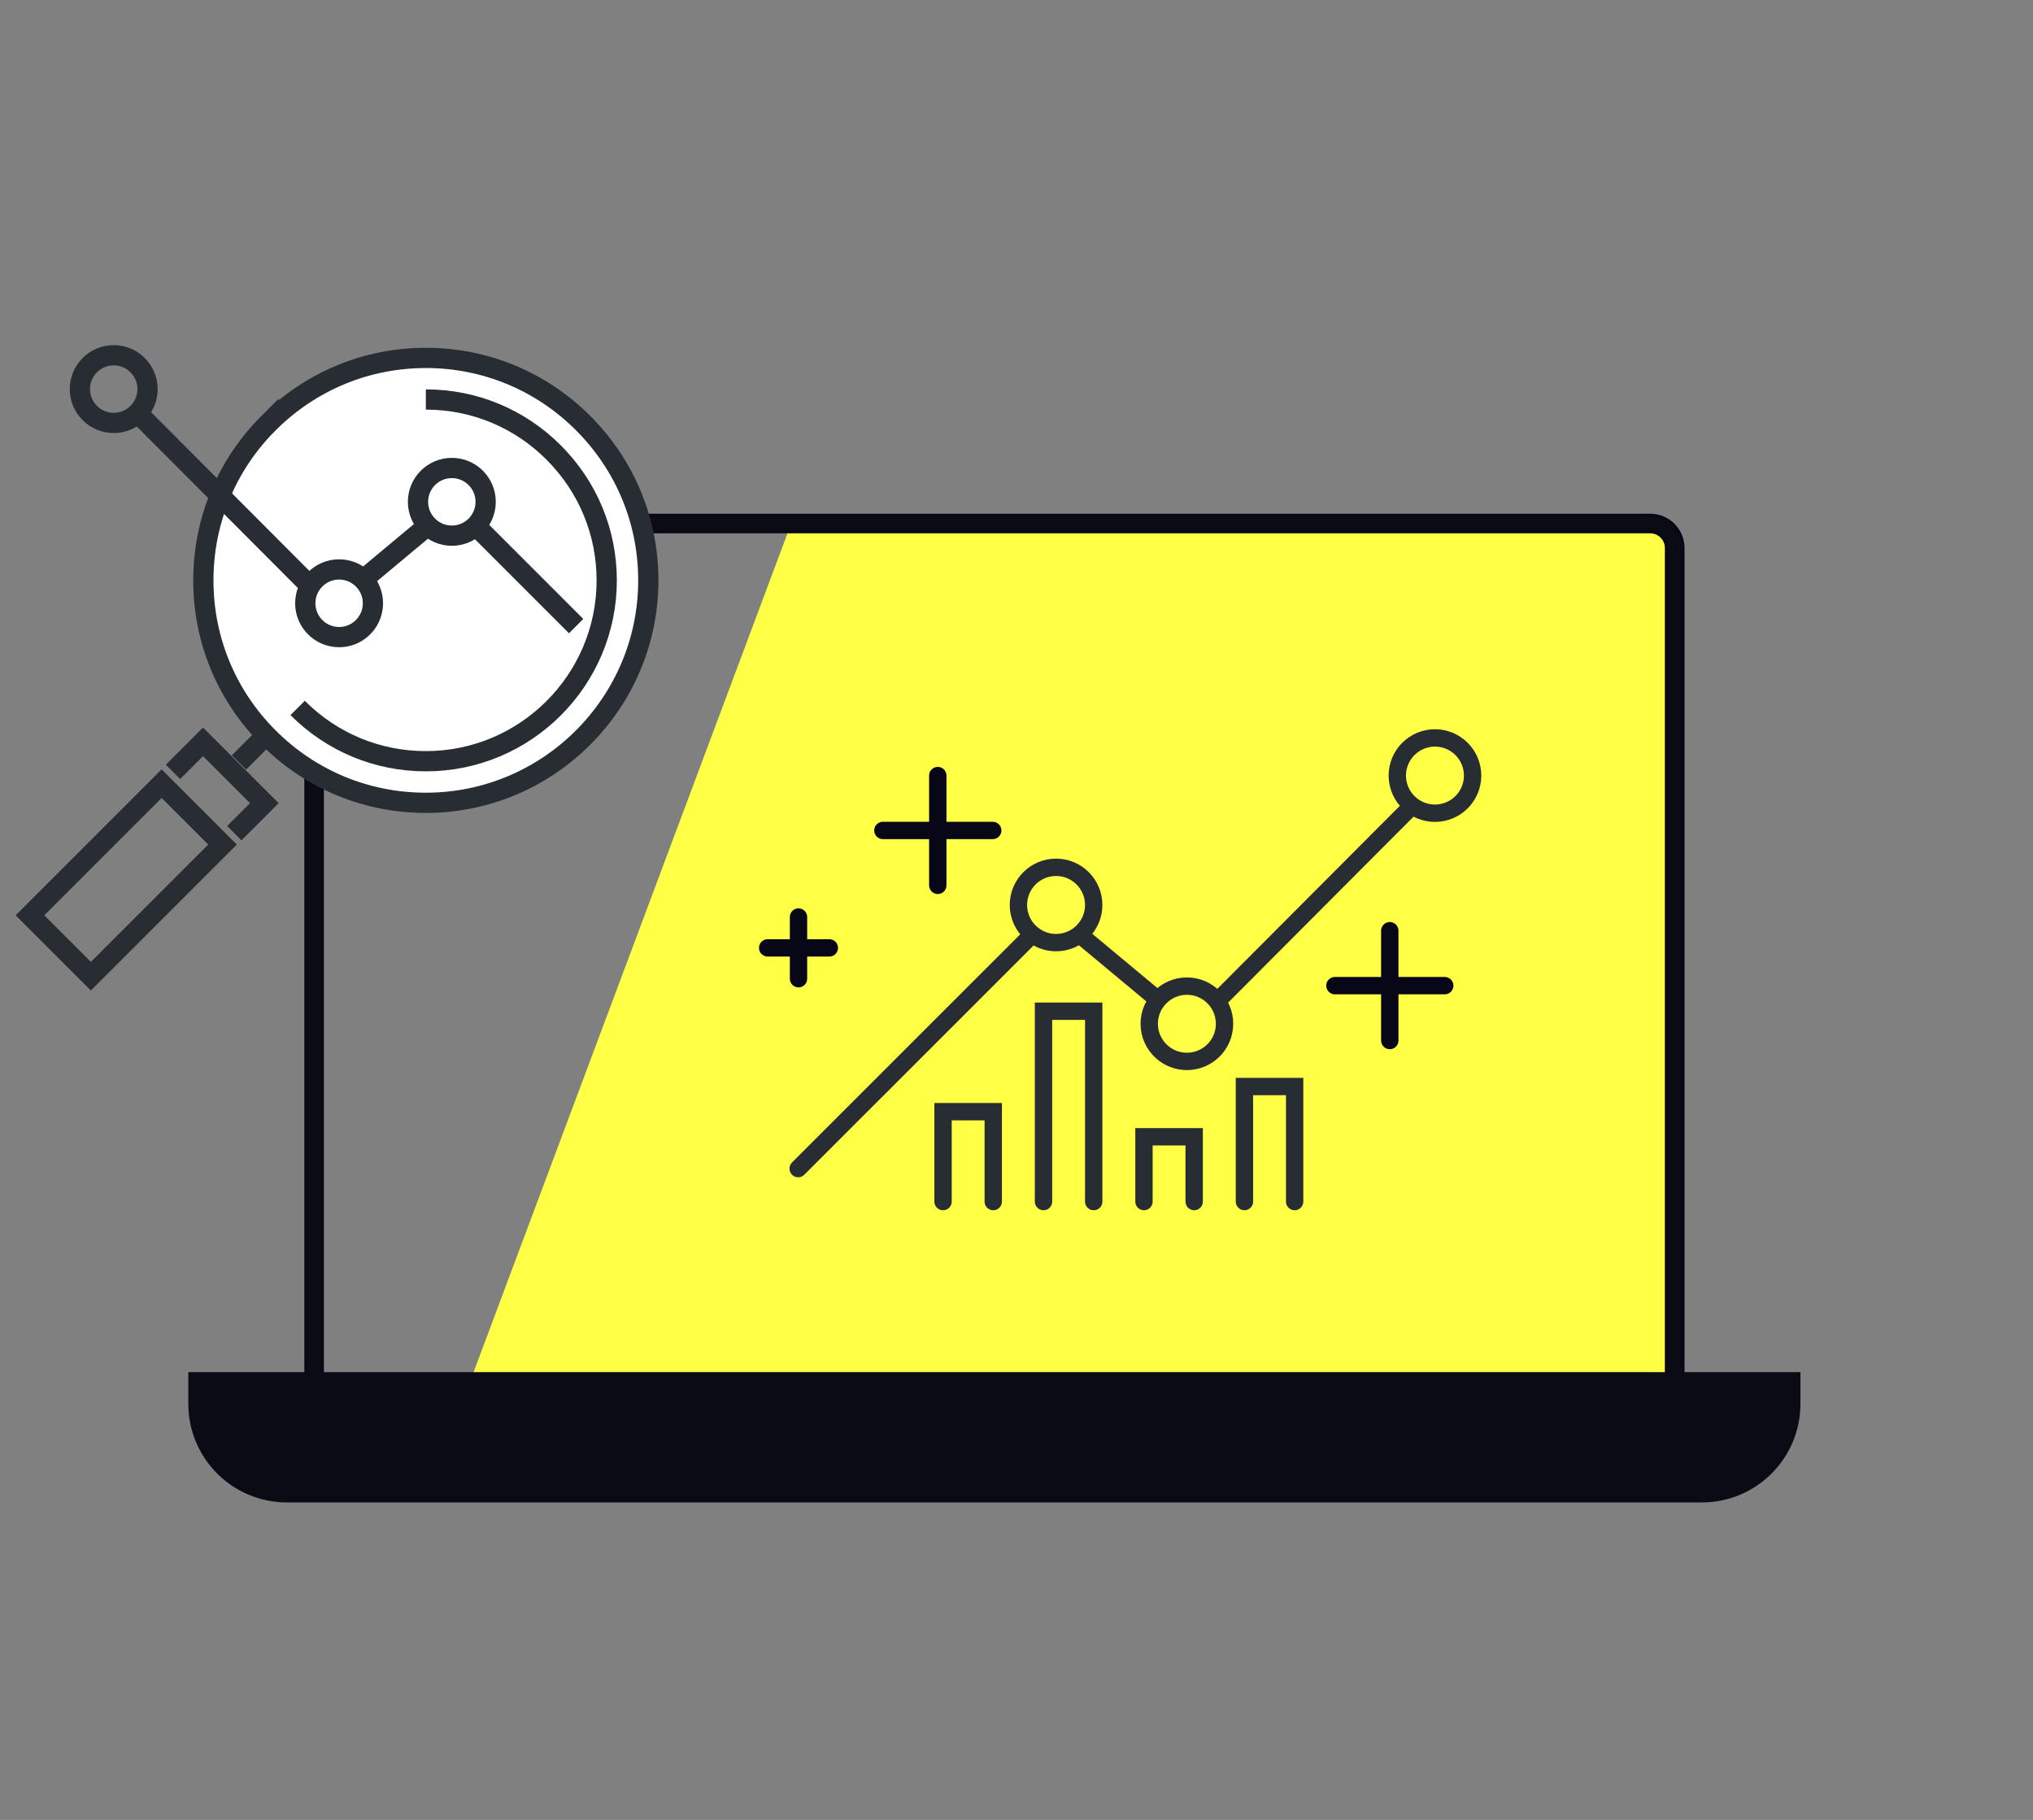 <?xml version="1.0" encoding="UTF-8"?>
<svg id="Laag_1" data-name="Laag 1" xmlns="http://www.w3.org/2000/svg" viewBox="0 0 351.5 314.65">
  <rect x="0" y="0" width="351.5" height="314.65" fill="#808080" stroke="none"/>
  <defs>
    <style>
      .cls-1 {
        fill: #fff;
      }

      .cls-1, .cls-2 {
        stroke-width: 3.5px;
      }

      .cls-1, .cls-2, .cls-3, .cls-4 {
        stroke: #282d33;
      }

      .cls-5, .cls-6 {
        stroke-miterlimit: 10;
        stroke-width: .5px;
      }

      .cls-5, .cls-6, .cls-7 {
        stroke: #080717;
      }

      .cls-5, .cls-8 {
        fill: #0b0b15;
      }

      .cls-2, .cls-3, .cls-6, .cls-7, .cls-4 {
        fill: none;
      }

      .cls-3 {
        stroke-miterlimit: 4;
        stroke-width: 3.5px;
      }

      .cls-9 {
        fill: #ffff45;
      }

      .cls-7, .cls-4 {
        stroke-linecap: round;
        stroke-width: 3px;
      }
    </style>
  </defs>
  <polygon class="cls-9" points="79.02 244.88 231.97 243.86 232.28 94.75 228.06 90.52 136.79 90.52 79.02 244.88"/>
  <polygon class="cls-9" points="136.28 244.88 289.23 243.86 289.55 94.75 285.32 90.52 194.05 90.52 136.28 244.88"/>
  <path id="Path_1766" data-name="Path 1766" class="cls-6" d="M289.55,247.13H54.31V94.75c0-2.33,1.89-4.22,4.22-4.22h226.79c2.33,0,4.22,1.89,4.22,4.22v152.38h0Z"/>
  <path id="Path_1767" data-name="Path 1767" class="cls-5" d="M289.54,248.57H54.31c-.8,0-1.44-.64-1.44-1.44V94.74c0-3.13,2.54-5.67,5.67-5.67h226.79c3.13,0,5.67,2.54,5.67,5.67h0v152.38c0,.8-.65,1.44-1.44,1.44h0M55.75,245.69h232.35V94.74c0-1.54-1.25-2.78-2.78-2.78H58.53c-1.54,0-2.78,1.25-2.78,2.78v150.94h0Z"/>
  <path id="Path_1775" data-name="Path 1775" class="cls-8" d="M32.56,237.23v5.53c.03,9.38,7.62,16.97,17,17h244.73c9.38-.03,16.97-7.62,17-17v-5.53H32.56Z"/>
  <g>
    <g>
      <line class="cls-7" x1="138.06" y1="158.55" x2="138.06" y2="169.21"/>
      <line class="cls-7" x1="143.39" y1="163.88" x2="132.73" y2="163.88"/>
    </g>
    <g>
      <line class="cls-7" x1="240.29" y1="160.91" x2="240.29" y2="179.9"/>
      <line class="cls-7" x1="249.79" y1="170.41" x2="230.8" y2="170.41"/>
    </g>
    <g>
      <line class="cls-7" x1="162.14" y1="134.09" x2="162.14" y2="153.07"/>
      <line class="cls-7" x1="171.64" y1="143.58" x2="152.65" y2="143.58"/>
    </g>
    <path class="cls-4" d="M241.59,134.09c0,1.93.84,3.66,2.17,4.85,1.15,1.03,2.67,1.66,4.34,1.66,3.6,0,6.51-2.92,6.51-6.51s-2.92-6.51-6.51-6.51-6.51,2.92-6.51,6.51h0Z"/>
    <path class="cls-4" d="M198.7,177c0,1.93.84,3.66,2.17,4.85,1.15,1.03,2.67,1.66,4.34,1.66,3.6,0,6.51-2.92,6.51-6.51s-2.92-6.51-6.51-6.51-6.51,2.92-6.51,6.51h0Z"/>
    <path class="cls-4" d="M176.08,156.46c0,1.93.84,3.66,2.17,4.85,1.15,1.03,2.67,1.66,4.34,1.66,3.6,0,6.51-2.92,6.51-6.51s-2.92-6.51-6.51-6.51-6.51,2.92-6.51,6.51h0Z"/>
    <line class="cls-4" x1="199.96" y1="172.65" x2="186.93" y2="161.8"/>
    <line class="cls-4" x1="210.72" y1="172.84" x2="243.39" y2="140.08"/>
    <line class="cls-4" x1="138" y1="202.04" x2="178.25" y2="161.8"/>
    <polyline class="cls-4" points="163.05 207.74 163.05 192.2 171.73 192.2 171.73 207.74"/>
    <polyline class="cls-4" points="180.42 207.74 180.42 174.83 189.1 174.83 189.1 207.74"/>
    <polyline class="cls-4" points="197.79 207.74 197.79 196.54 206.47 196.54 206.47 207.74"/>
    <polyline class="cls-4" points="215.16 207.74 215.16 187.85 223.84 187.85 223.84 207.74"/>
  </g>
  <g>
    <path class="cls-1" d="M46.44,73.15c7.28-7.27,16.94-11.27,27.2-11.27s19.96,4.02,27.23,11.32c7.24,7.27,11.23,16.92,11.22,27.15,0,21.2-17.27,38.46-38.47,38.45-10.3,0-19.97-4.03-27.25-11.33-7.24-7.27-11.22-16.91-11.21-27.14,0-10.26,4.01-19.92,11.28-27.19h0Z"/>
    <line class="cls-2" x1="99.61" y1="108.25" x2="82.02" y2="90.66"/>
    <rect class="cls-3" x="5.73" y="144.69" width="32.19" height="14.89" transform="translate(-101.18 59.99) rotate(-45)"/>
    <polyline class="cls-2" points="40.51 144.05 45.7 138.86 35.1 128.26 29.91 133.45"/>
    <line class="cls-2" x1="41.32" y1="131.82" x2="47.07" y2="126.07"/>
    <path class="cls-2" d="M25.51,67.27c0,1.73-.75,3.29-1.95,4.36-1.03.93-2.4,1.49-3.9,1.49-3.23,0-5.85-2.62-5.85-5.85s2.62-5.85,5.85-5.85,5.85,2.62,5.85,5.85Z"/>
    <path class="cls-2" d="M64.48,104.3c0,1.73-.75,3.29-1.95,4.36-1.03.93-2.4,1.49-3.9,1.49-3.23,0-5.85-2.62-5.85-5.85s2.62-5.85,5.85-5.85,5.85,2.62,5.85,5.85Z"/>
    <path class="cls-2" d="M83.97,86.76c0,1.73-.75,3.29-1.95,4.36-1.03.93-2.4,1.49-3.9,1.49-3.23,0-5.85-2.62-5.85-5.85s2.62-5.85,5.85-5.85,5.85,2.62,5.85,5.85Z"/>
    <line class="cls-2" x1="62.54" y1="100.41" x2="74.23" y2="90.66"/>
    <line class="cls-2" x1="52.88" y1="100.57" x2="23.56" y2="71.17"/>
    <path class="cls-2" d="M73.63,69.07c8.36,0,16.23,3.27,22.14,9.21,5.89,5.91,9.13,13.76,9.13,22.07,0,17.24-14.04,31.27-31.28,31.26-8.37,0-16.24-3.28-22.16-9.21"/>
  </g>
</svg>